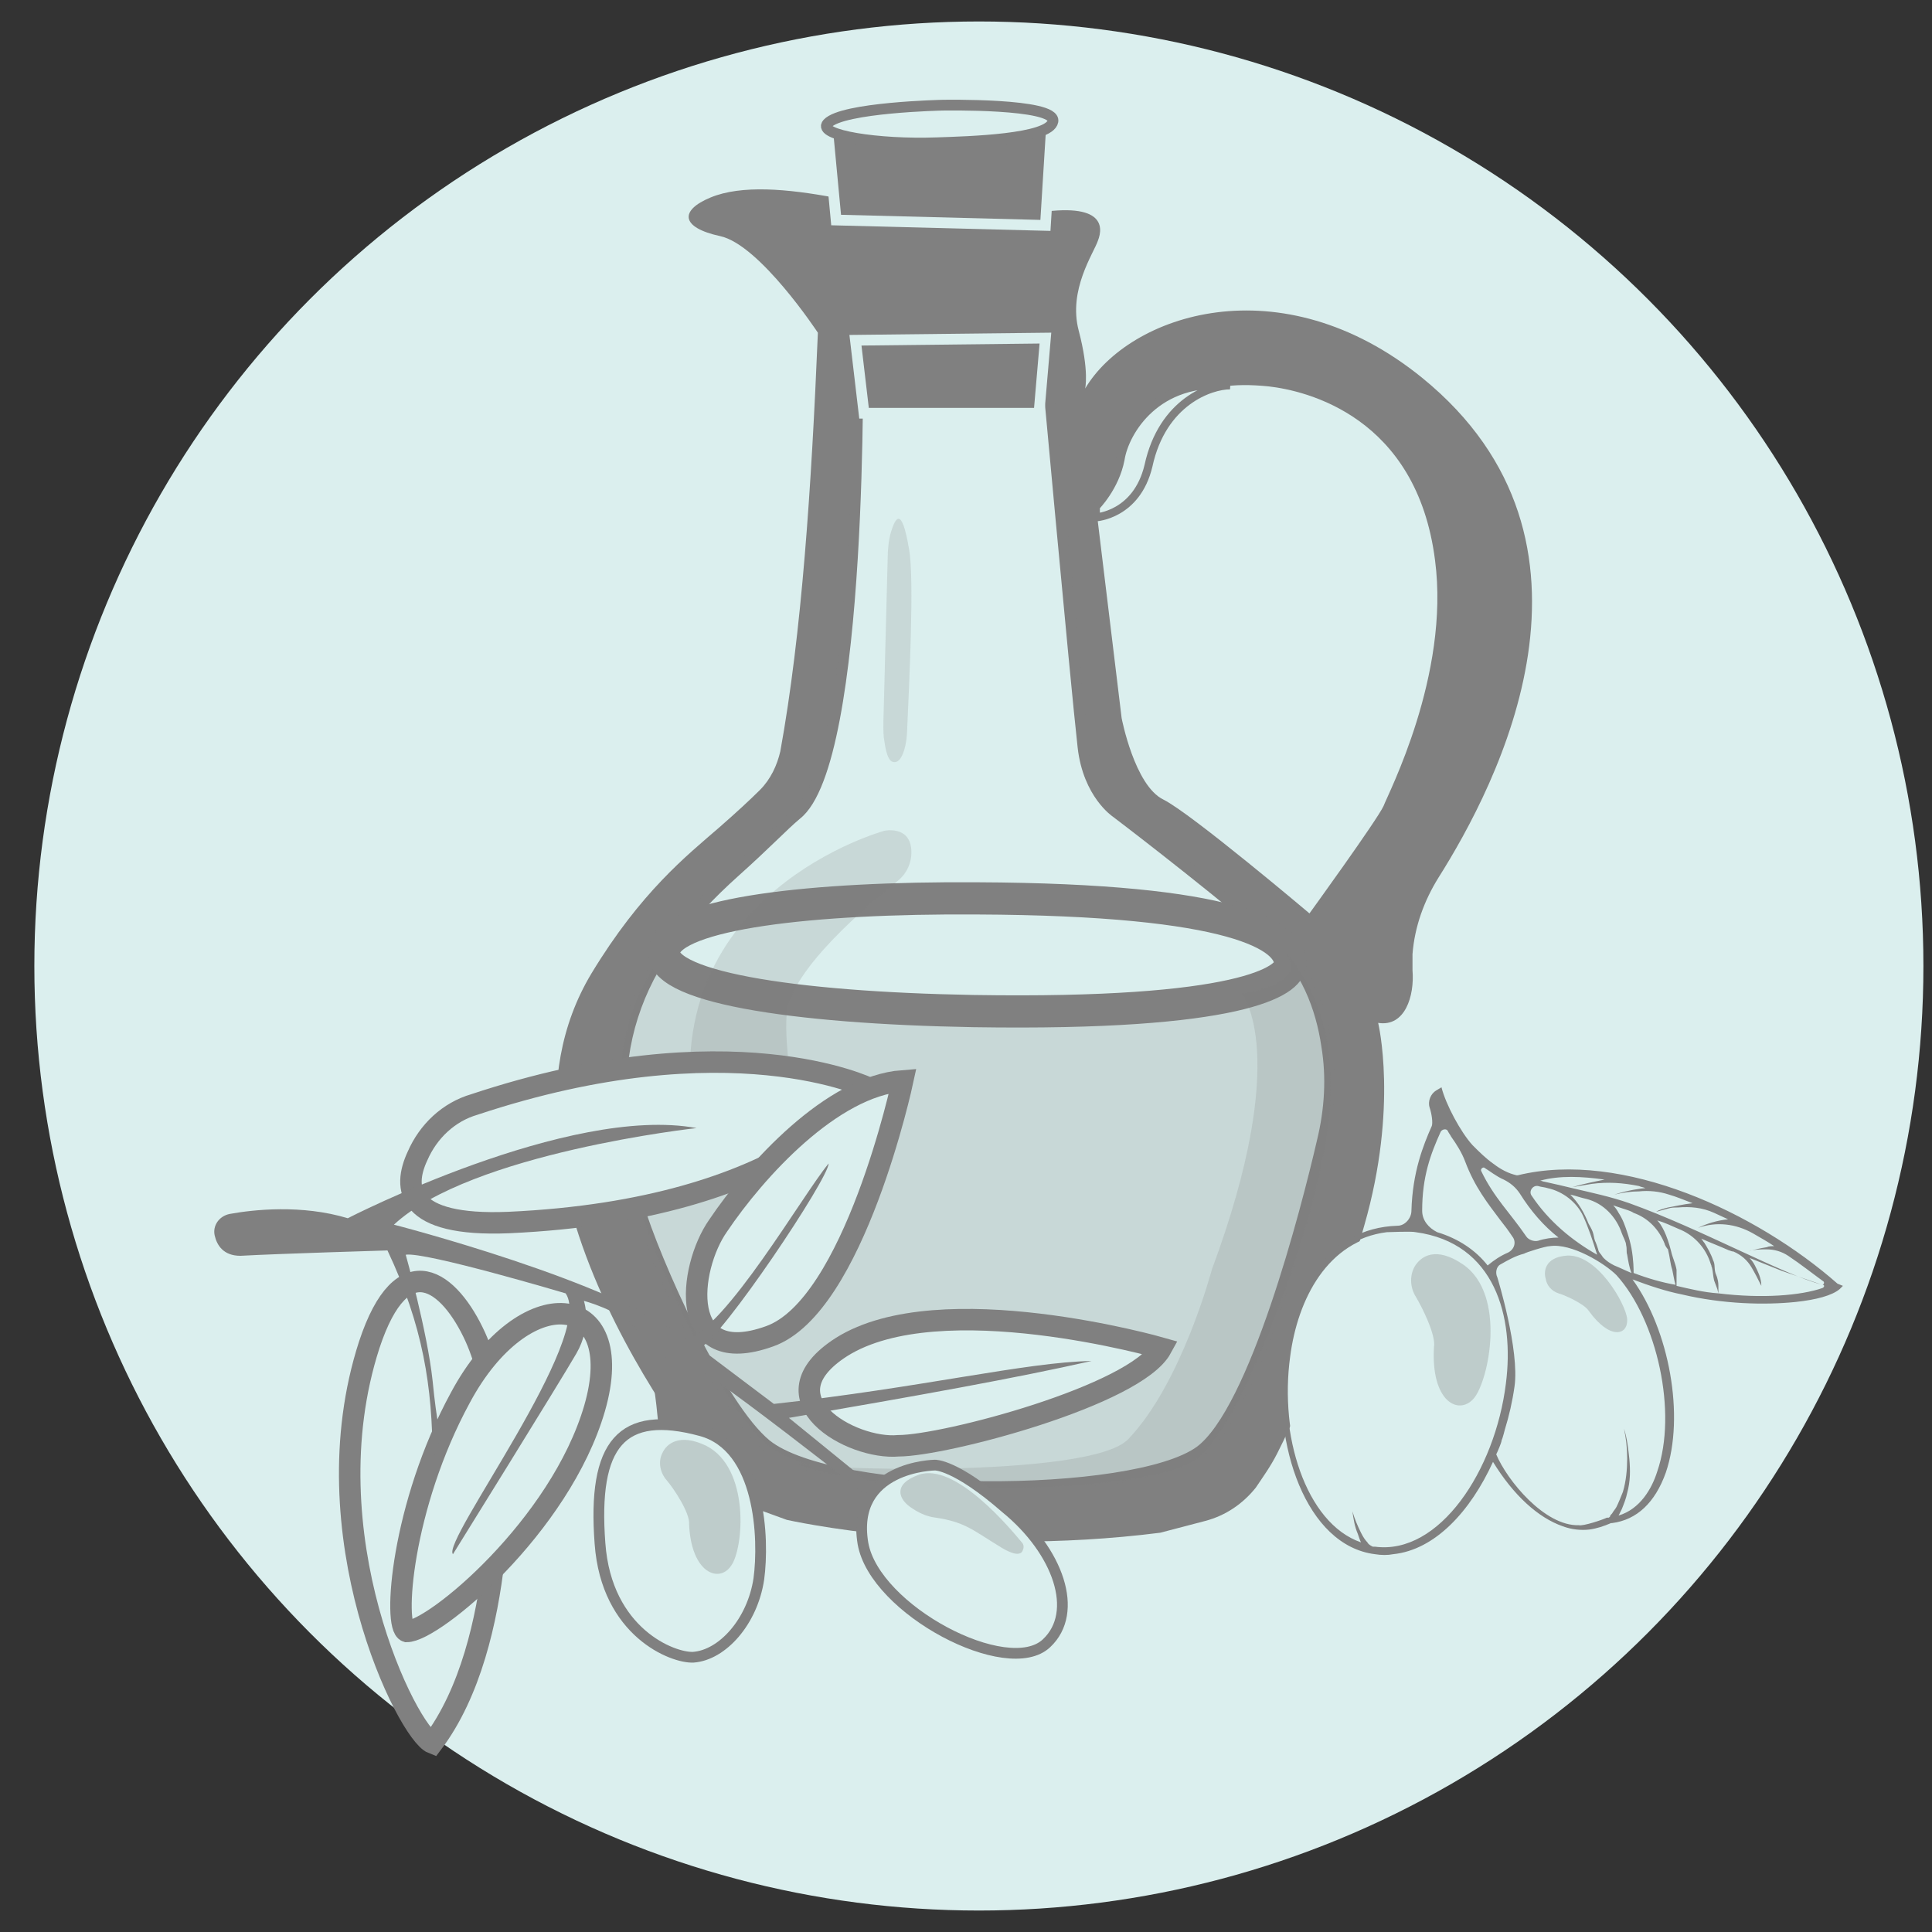 <?xml version="1.0" encoding="utf-8"?>
<!-- Generator: Adobe Illustrator 24.3.0, SVG Export Plug-In . SVG Version: 6.00 Build 0)  -->
<svg version="1.1" id="Layer_1" xmlns="http://www.w3.org/2000/svg" xmlns:xlink="http://www.w3.org/1999/xlink" x="0px" y="0px"
	 viewBox="0 0 180 180" style="enable-background:new 0 0 180 180;" xml:space="preserve">
<rect x="0" y="0" width="180" height="180" fill="#333333" stroke="none"/>
<style type="text/css">
	.st0{fill:#DBEFEE;}
	.st1{fill:#808080;}
	.st2{fill:#DBEFEE;stroke:#808080;stroke-miterlimit:10;}
	.st3{fill:#DBEFEE;stroke:#808080;stroke-width:0.75;stroke-miterlimit:10;}
	.st4{opacity:0.2;fill:#808080;enable-background:new    ;}
	.st5{fill:#DBEFEE;stroke:#808080;stroke-width:3;stroke-miterlimit:10;}
	.st6{fill:#808080;stroke:#DBEFEE;stroke-miterlimit:10;}
	.st7{fill:#DBEFEE;stroke:#808080;stroke-width:2;stroke-miterlimit:10;}
	.st8{opacity:0.31;fill:#808080;enable-background:new    ;}
</style>
<g>
	<circle class="st0" cx="91.2" cy="90" r="88"/>
</g>
<g>
	<path class="st1" d="M73.3,141.6l-2.2-0.8c-1.7-0.6-3.2-1.7-4.4-3c0,0-23.3-27.6-11.6-47.1c4.6-7.6,8.9-11,11.9-13.6
		c1.6-1.4,2.9-2.6,3.8-3.5c1-1,1.6-2.3,1.9-3.6c2-11,2.9-24.6,3.5-39c0,0-5.4-8.2-9.1-9c-3.7-0.8-3.8-2.4-0.9-3.6
		c2.9-1.2,7.2-0.8,11.5,0s10.6,3,17.9,1.6s7.2,1.1,6.7,2.4c-0.4,1.2-2.8,4.6-1.8,8.4s0.6,5.4,0.6,5.4c4.1-6.9,18.2-11.7,31.4-1
		c18.8,15.3,7,37.9,1.5,46.6c-1.3,2.1-2.2,4.5-2.4,7.1c0,0.5,0,1,0,1.5c0.2,2.4-0.7,5.3-3.2,4.9c0,0,1.9,7.8-1.3,18.9
		c-1.7,6.1-5.1,15.3-8.1,21.2c-0.6,1.2-1.4,2.3-2,3.2c-1.2,1.5-2.8,2.6-4.7,3.1l-4.2,1.1C89.2,145.2,73.3,141.6,73.3,141.6z
		 M133.7,52.2c-1.7-13.4-12-15.8-15.5-16.2c-6.9-0.7-9.1,1.6-11.2,7.4s-4.9,3.7-4.9,3.7l2.4,19.8c0,0,1.2,6.3,3.9,7.6
		C111,75.8,122,85.1,122,85.1s6.3-8.7,6.9-10C129.3,74,135.1,62.9,133.7,52.2z"/>
	<path class="st2" d="M79.9,31.9c0,0,0.6,39.1-5.7,44c-1.2,1-2.9,2.8-5.7,5.3c-9.4,8.4-13,17.2-9.1,30.9c1.6,5.4,7.7,19,12,22.5
		c6.4,5.1,34.2,5.1,40.4,0.6c5.1-3.8,9.9-22.4,11.4-28.9c0.7-2.9,0.9-5.9,0.4-8.9c-0.5-3.4-1.9-7.4-5.2-10.2
		c-7-5.9-14.4-11.5-14.4-11.5s-2.6-1.7-3.1-6.1c-0.7-6.2-3.6-38-3.6-38L79.9,31.9z"/>
	<path class="st3" d="M114.6,35.9c-6.8-0.7-9.8,4.3-10.2,6.9c-0.5,2.6-2.3,4.4-2.3,4.4v1c0,0,3.8-0.2,4.9-4.8
		C108.3,37.4,112.8,35.9,114.6,35.9z"/>
	<path class="st4" d="M120.1,89.1c2,2.6,3.2,5.6,3.6,8.3c0.4,3,0.3,6-0.4,8.9c-1.5,6.5-6.3,25.1-11.4,28.9c-6.3,4.6-34,4.6-40.4-0.6
		c-4.3-3.5-10.5-17.1-12-22.5c-2.7-9.5-2.4-16.9,2.3-23.3L120.1,89.1z"/>
	<path class="st5" d="M120.2,89.8c0-2.6-5.1-6-29.2-6.1c-15.4-0.1-28.2,1.4-29.1,4.7c-0.9,3.5,11.8,5.5,28.8,5.8
		C115.6,94.6,120.2,91.4,120.2,89.8z"/>
	<polygon class="st6" points="97.4,21 98,11.3 77.1,12 77.9,20.5 	"/>
	<polygon class="st6" points="96.8,38.5 80.5,38.5 79.7,31.7 97.4,31.5 	"/>
	<path class="st2" d="M87.8,9.8c0,0-9.3,0.2-10.7,1.7c-1,1.1,4.7,2,10.2,1.8c2.9-0.1,10.5-0.3,10.8-2S87.8,9.8,87.8,9.8z"/>
	<path class="st4" d="M112.9,118.3c7.5-20.2,2.8-25.7,2.8-25.7s6.6-1,4-3.9c0,0,5.3,5,4.1,15.6s-8.5,29-12.4,31.7
		c-4.9,3.4-30,3.5-37.3,0.3c0.8,0.6,27.4,1.5,31-2.2C110.1,128.9,112.9,118.3,112.9,118.3z"/>
	<path class="st4" d="M83.6,82.1c0.9-0.7,1.4-1.8,1.3-3c-0.2-2.2-2.5-1.7-2.5-1.7s-21,5.7-17.8,26.7c0,0,0.5,1.9,2,3.1
		c2.3,2.1,6,0.9,6.8-2.1s-0.4-7.3-0.1-10.7C73.7,90.3,80.9,84.3,83.6,82.1z"/>
	<path class="st4" d="M82.3,67.4l0.4-15.3c0-0.9,0.1-1.8,0.3-2.5c0.4-1.3,1-2.6,1.7,1.6c0.5,2.8,0,12.6-0.2,17.2
		c-0.1,1.5-0.6,2.7-1.2,2.6c-0.4,0-0.7-0.5-0.9-1.9C82.3,68.6,82.3,68,82.3,67.4z"/>
</g>
<g>
	<path class="st7" d="M44.2,102.9C68,95,81,101.4,81,101.4s-7.2,11.3-33.6,12.5c-9.6,0.4-9.9-3.2-8.5-6.2
		C39.9,105.4,41.8,103.6,44.2,102.9z"/>
	<path class="st7" d="M84.1,100.7c0,0-4.5,21-12.4,23.8c-8.6,3.1-7.6-6.3-4.8-10.3C70.4,109,77.5,101.2,84.1,100.7z"/>
	<path class="st7" d="M108.2,125.6c0,0-20.6-5.9-29.8-0.1c-7.5,4.8,0.9,9.6,5.3,9.2C88,134.7,105.8,130,108.2,125.6z"/>
	<path class="st7" d="M40.3,162.4c-2.3-0.9-11.6-19.5-5.9-37.1c3.1-9.4,7.5-6,9.9-0.7c2.1,4.7,2.1,10.7,2.1,10.7
		S47.4,153,40.3,162.4z"/>
	<path class="st7" d="M37.9,152c-1.3-0.4-0.5-11.7,5-21.8c5.9-11,15.7-10.1,12.5,1C52.2,142.2,40.4,152,37.9,152z"/>
	<path class="st1" d="M36.1,116.5c3.3,7,4.2,12.7,4.2,19.4l0.8-1.9c0,0-0.4-1.3-0.8-5.4c-0.5-4.6-2.5-11.7-2.5-11.7
		c1.8-0.3,14.9,3.6,14.9,3.6c2.8,4.1-11.6,23.1-10.5,24.3c0,0,10-16.1,11.5-18.7c1.5-2.6,0.7-4.9,0.7-4.9s3.1,0.8,4.8,2.5
		s2.2,9.9,2.2,9.9s0.7,0.9,1.2-0.2c0.6-1.1-0.8-7.9-0.8-7.9c3,1.1,20.8,15.3,20.8,15.3v-1.3l-9.1-7.4c12.2-2.1,21.1-3.7,28.2-5.3
		c-6.1,0.1-15.9,2.5-29.6,4l-6.9-5.2c2.1-1,12-15.8,12-17.2c-2.4,2.9-9.6,15.4-13.3,16.4c-6.6-5.4-27.2-10.7-27.2-10.7
		c7.2-6.7,28.2-9,28.2-9c-11.9-2.2-32.5,8.4-32.5,8.4c-4.3-1.3-8.8-0.8-11-0.4c-1,0.2-1.6,1.1-1.4,2s0.8,1.9,2.4,1.9
		C26,116.8,36.1,116.5,36.1,116.5z"/>
	<g>
		<path class="st2" d="M64.6,154.4c-1.9,0.1-8.1-2.3-8.7-10.6c-0.7-9.3,2-12.5,9.4-10.5c5.6,1.5,5.9,10.1,5.4,13.8
			C70.1,151.1,67.3,154.2,64.6,154.4z"/>
		<path class="st8" d="M62.1,137.9c-0.6-0.7-0.8-1.7-0.4-2.5c0.4-0.9,1.6-1.9,4.1-0.7c4.1,2.1,3.5,9.6,2.3,11.2
			c-1.1,1.6-3.7,0.7-3.9-3.9C64.3,141,62.8,138.7,62.1,137.9z"/>
	</g>
	<g>
		<path class="st2" d="M87.1,136.5c0,0-7.9,0.1-6.7,7.3c1.1,6.2,13.5,12.7,17.1,9.3c3.1-2.9,1.1-8.6-3.8-12.6
			C89,136.4,87.1,136.5,87.1,136.5z"/>
		<path class="st8" d="M87.2,141.4c-0.9-0.1-1.7-0.5-2.4-1c-1-0.7-1.7-2.1,0.8-3c3.4-1.2,8.6,5.1,9.6,6.3c0.2,0.2,0.2,0.5,0.1,0.7
			c-0.1,0.4-0.6,0.7-2.3-0.4C90.7,142.6,89.9,141.8,87.2,141.4z"/>
	</g>
</g>
<g>
	<path class="st0" d="M154.4,137.1c-0.5,1.6-1.6,3.5-3.6,4.1c0,0-3.2,1-3.7,1c-3.2,0.1-6.7-4.2-7.7-6.6c0.1-0.2,0.5-1.1,0.5-1.3
		c0.1-0.2,0.3-1,0.3-1c0.4-1.3,0.7-2.6,0.9-4c0.5-3.4-1.6-10.2-1.6-10.2c-0.2-0.4-0.1-1,0.3-1.2c0.7-0.4,1.4-0.8,2.2-1l0,0
		c0.1-0.1,2-0.7,2.4-0.7c2-0.3,5.1,1.6,6.2,2.7C154.4,123,156.3,131.6,154.4,137.1z"/>
	<path class="st0" d="M128.1,144.1L128.1,144.1l-1.2-0.3c-5.2-1.8-7.7-10.1-6.7-17.4c0.7-5.4,3.5-10.8,9.1-11.5c0.2,0,2.3-0.1,2.7,0
		c7.4,1,9.2,7.9,8.4,14.1C139.3,137,134.1,144.9,128.1,144.1z"/>
	<g>
		<path class="st1" d="M171.2,119.6c-7.5-6.6-20-12.5-29.8-10.1h-0.1c-0.4-0.1-0.7-0.2-1.1-0.4c-0.4-0.2-0.7-0.4-1.1-0.7
			c-0.7-0.5-1.3-1.1-1.9-1.7c-1.1-1.2-2.5-3.8-2.9-5.4l-0.5,0.3c-0.5,0.3-0.8,1-0.6,1.6s0.3,1.4,0.2,1.7c-0.8,1.8-1.8,4.3-1.9,7.9
			c0,0.7-0.6,1.4-1.3,1.4c-6.6,0.2-9.8,6.2-10.6,12.1c-1.1,8.3,2.1,17.7,8.5,18.5l0,0l0,0c0.6,0.1,1.2,0.1,1.7,0
			c3.9-0.4,7.2-4,9.3-8.6c1.9,3.1,4.2,5.2,6.5,6c0.8,0.3,1.7,0.4,2.5,0.3c0.7-0.1,1.3-0.3,2-0.6h0.1c2.3-0.3,4-1.9,5-4.7
			c1.8-5.3,0.3-13.3-3.1-18c1.6,0.6,3.1,1.1,4.6,1.4c3.8,0.9,7.7,1,10.6,0.7c1.9-0.2,3.4-0.6,4.1-1.2l0.3-0.3L171.2,119.6z
			 M149.5,109.9c-1,0.2-2,0.4-3,0.7c0.6-0.1,1.2-0.2,1.8-0.3c1.5-0.2,2.9-0.1,4.4,0.2c0.2,0.1,0.4,0.1,0.6,0.2
			c-0.3,0-1.7,0.2-2.9,0.6c0.8-0.2,1.6-0.3,2.3-0.3c0.9-0.1,1.9,0,2.8,0.3c0.7,0.2,1.4,0.5,2.2,0.8c-0.9,0.1-1.7,0.3-2.3,0.4
			c-0.4,0.1-0.8,0.2-1.1,0.4c0.4-0.1,0.7-0.2,1.1-0.3c0.3-0.1,0.6-0.1,0.9-0.1c1.2-0.1,2.3,0,3.4,0.5c0.4,0.2,0.9,0.4,1.3,0.6
			c-1,0.1-2,0.4-2.8,0.8l0,0c1.7-0.6,3.5-0.4,5.1,0.5c0.7,0.4,1.4,0.8,2,1.2c-0.2,0-0.5,0-0.7,0.1c-0.6,0.1-1.1,0.2-1.7,0.4
			c0.5-0.2,1.1-0.2,1.7-0.2l0,0c0.7,0,1.4,0.2,2,0.6c1.2,0.8,2.2,1.6,3.3,2.4c0.1,0.1,0,0.3-0.1,0.3c-3.6-0.9-11.3-5.2-18-7.6
			c-1.7-0.6-3.6-1-5.3-1.4c-0.8-0.2-1.7-0.4-2.6-0.6c-0.1,0-0.3-0.1-0.4-0.1C145.3,109.5,147.4,109.6,149.5,109.9z M147.5,113.3
			c0.5,1.1,0.9,2.3,1.3,3.6c-2.3-1.3-4.5-3.1-6.1-5.5c-0.3-0.4,0.1-1,0.6-0.9c0.3,0.1,0.6,0.1,0.9,0.2
			C145.6,111,146.9,112,147.5,113.3z M138.3,108.8c0.5,0.3,1.1,0.8,1.8,1.1c0.6,0.3,1.1,0.7,1.5,1.3c1,1.6,2.2,3,3.6,4.1
			c-0.6,0-1.3,0.1-1.9,0.3c-0.4,0.1-0.9-0.1-1.1-0.4c-1.5-2.2-3-3.6-4.2-6.1C137.9,108.9,138.2,108.7,138.3,108.8z M132.5,112.8
			c0-3.2,0.8-5.3,1.7-7.3c0.1-0.3,0.6-0.4,0.7-0.1c0.1,0.2,0.2,0.3,0.3,0.5c0.5,0.7,1,1.5,1.3,2.3c0.9,2.4,2.1,3.9,3.3,5.5
			c0.4,0.5,0.7,0.9,1.1,1.5c0.4,0.5,0.2,1.2-0.4,1.5c-0.7,0.3-1.3,0.7-1.9,1.2c-1.1-1.4-2.7-2.5-4.7-3.1
			C133.1,114.4,132.5,113.7,132.5,112.8z M128.1,144.1L128.1,144.1L128.1,144.1c-0.1,0-0.1,0-0.2,0c-0.2-0.1-0.4-0.2-0.5-0.4
			c-0.2-0.2-0.4-0.5-0.6-0.9c-0.3-0.6-0.6-1.3-0.8-2c0.1,0.7,0.2,1.4,0.5,2.1c0.1,0.3,0.2,0.6,0.3,0.8c-5.2-1.8-7.7-10.1-6.7-17.4
			c0.7-5.4,3.5-10.8,9.1-11.5c0.2,0,2.3-0.1,2.7,0c7.4,1,9.2,7.9,8.4,14.1C139.3,137,134.1,144.9,128.1,144.1z M154.4,137.1
			c-0.5,1.6-1.6,3.5-3.6,4.1c0.1-0.2,0.2-0.4,0.3-0.6c0.2-0.5,0.4-1,0.5-1.5c0.3-1.1,0.3-2.1,0.2-3.2c-0.1-0.9-0.2-1.9-0.5-2.8
			c0.2,0.9,0.3,1.8,0.3,2.8s-0.1,2.1-0.4,3.1c-0.2,0.5-0.4,1-0.6,1.4c-0.1,0.2-0.3,0.4-0.4,0.6c-0.1,0.1-0.2,0.2-0.2,0.3
			c-0.1,0.1-0.1,0.1-0.2,0.1l0,0h-0.1c-0.4,0.2-2.2,0.8-2.6,0.7c-3.2,0.1-6.7-4.2-7.7-6.6c0.1-0.2,0.5-1.1,0.5-1.3
			c0.1-0.2,0.3-1,0.3-1c0.4-1.3,0.7-2.6,0.9-4c0.5-3.4-1.6-10.2-1.6-10.2c-0.2-0.4-0.1-1,0.3-1.2c0.7-0.4,1.4-0.8,2.2-1l0,0
			c0.1-0.1,2-0.7,2.4-0.7c2-0.3,5.1,1.6,6.2,2.7C154.4,123,156.3,131.6,154.4,137.1z M148.6,115.6c-0.1-0.3-0.1-0.5-0.2-0.8
			c-0.1-0.3-0.3-0.6-0.4-0.8c-0.4-1-0.9-1.9-1.7-2.7c0.5,0.1,1,0.3,1.5,0.4c1.6,0.4,2.8,1.7,3.3,3.2c0.1,0.3,0.4,0.8,0.4,1.1
			c0.1,0.4,0,0.6,0.1,0.9c0.1,0.6,0.2,1.2,0.4,1.7l0,0c-0.5-0.2-1.1-0.5-1.6-0.7c-0.4-0.2-0.7-0.4-1-0.7c-0.1-0.1-0.2-0.3-0.3-0.4
			s-0.2-0.3-0.2-0.4C148.8,116.1,148.7,115.8,148.6,115.6z M152.2,118.6L152.2,118.6c0-0.3,0-1.2-0.2-2.3c-0.1-0.5-0.2-0.9-0.4-1.5
			s-0.4-1.2-0.8-1.8c-0.1-0.2-0.3-0.5-0.5-0.7c0.3,0.1,0.6,0.2,0.9,0.3c0.3,0.1,0.7,0.2,1,0.4c1.4,0.5,2.4,1.6,2.9,2.9
			c0,0.1,0.2,0.4,0.3,0.5c0.2,0.8,0.2,1.3,0.4,1.9l0.2,1l0.1,0.4C154.9,119.5,153.5,119.1,152.2,118.6z M156.2,119.8L156.2,119.8
			v-0.5c0-0.3,0-0.6,0-1c-0.1-0.6-0.4-1.2-0.5-1.7c-0.4-1.6-0.9-2.5-1.3-2.9c0.7,0.2,1.3,0.5,2,0.8c1.3,0.5,2.4,1.6,2.9,3l0.1,0.3
			c0.1,0.2,0,0.1,0.1,0.3c0.1,0.4,0.1,0.8,0.2,1.2l0.3,0.8l0.1,0.4l0,0C158.7,120.4,157.5,120.1,156.2,119.8z M160.1,120.5
			L160.1,120.5V120c0-0.3,0-0.6-0.1-0.9c0-0.1-0.2-0.5-0.2-0.6c-0.1-0.5,0-0.7-0.2-1.1c-0.2-0.6-0.5-1.1-0.8-1.6
			c-0.1-0.1-0.2-0.3-0.3-0.4c0.9,0.4,1.7,0.7,2.6,1.1c0.1,0,0.2,0.1,0.4,0.1c0.7,0.3,1.3,0.8,1.7,1.5l0,0c0.3,0.5,0.6,1.1,0.9,1.7
			c0-0.7-0.3-1.3-0.6-1.9c-0.1-0.2-0.3-0.5-0.5-0.7c1,0.4,2,0.8,3,1.2c1.2,0.4,3.7,1.3,3.8,1.3c0.2,0,0.2,0.2,0,0.3
			C167.8,120.7,164.2,121,160.1,120.5z"/>
	</g>
	<path class="st8" d="M131.9,120.8c-0.5-0.8-0.6-1.9-0.1-2.8c0.6-1,2-1.9,4.5-0.2c4.1,2.8,2.4,10.9,1,12.5s-4,0.3-3.7-4.8
		C133.8,124.4,132.5,121.8,131.9,120.8z"/>
	<path class="st8" d="M145.2,120.5c-0.6-0.2-1.1-0.7-1.2-1.4c-0.2-0.7,0-1.9,1.8-2.1c2.9-0.4,5.7,4.5,5.8,5.9c0.1,1.5-1.6,2-3.6-0.8
		C147.6,121.5,145.9,120.7,145.2,120.5z"/>
</g>
</svg>

